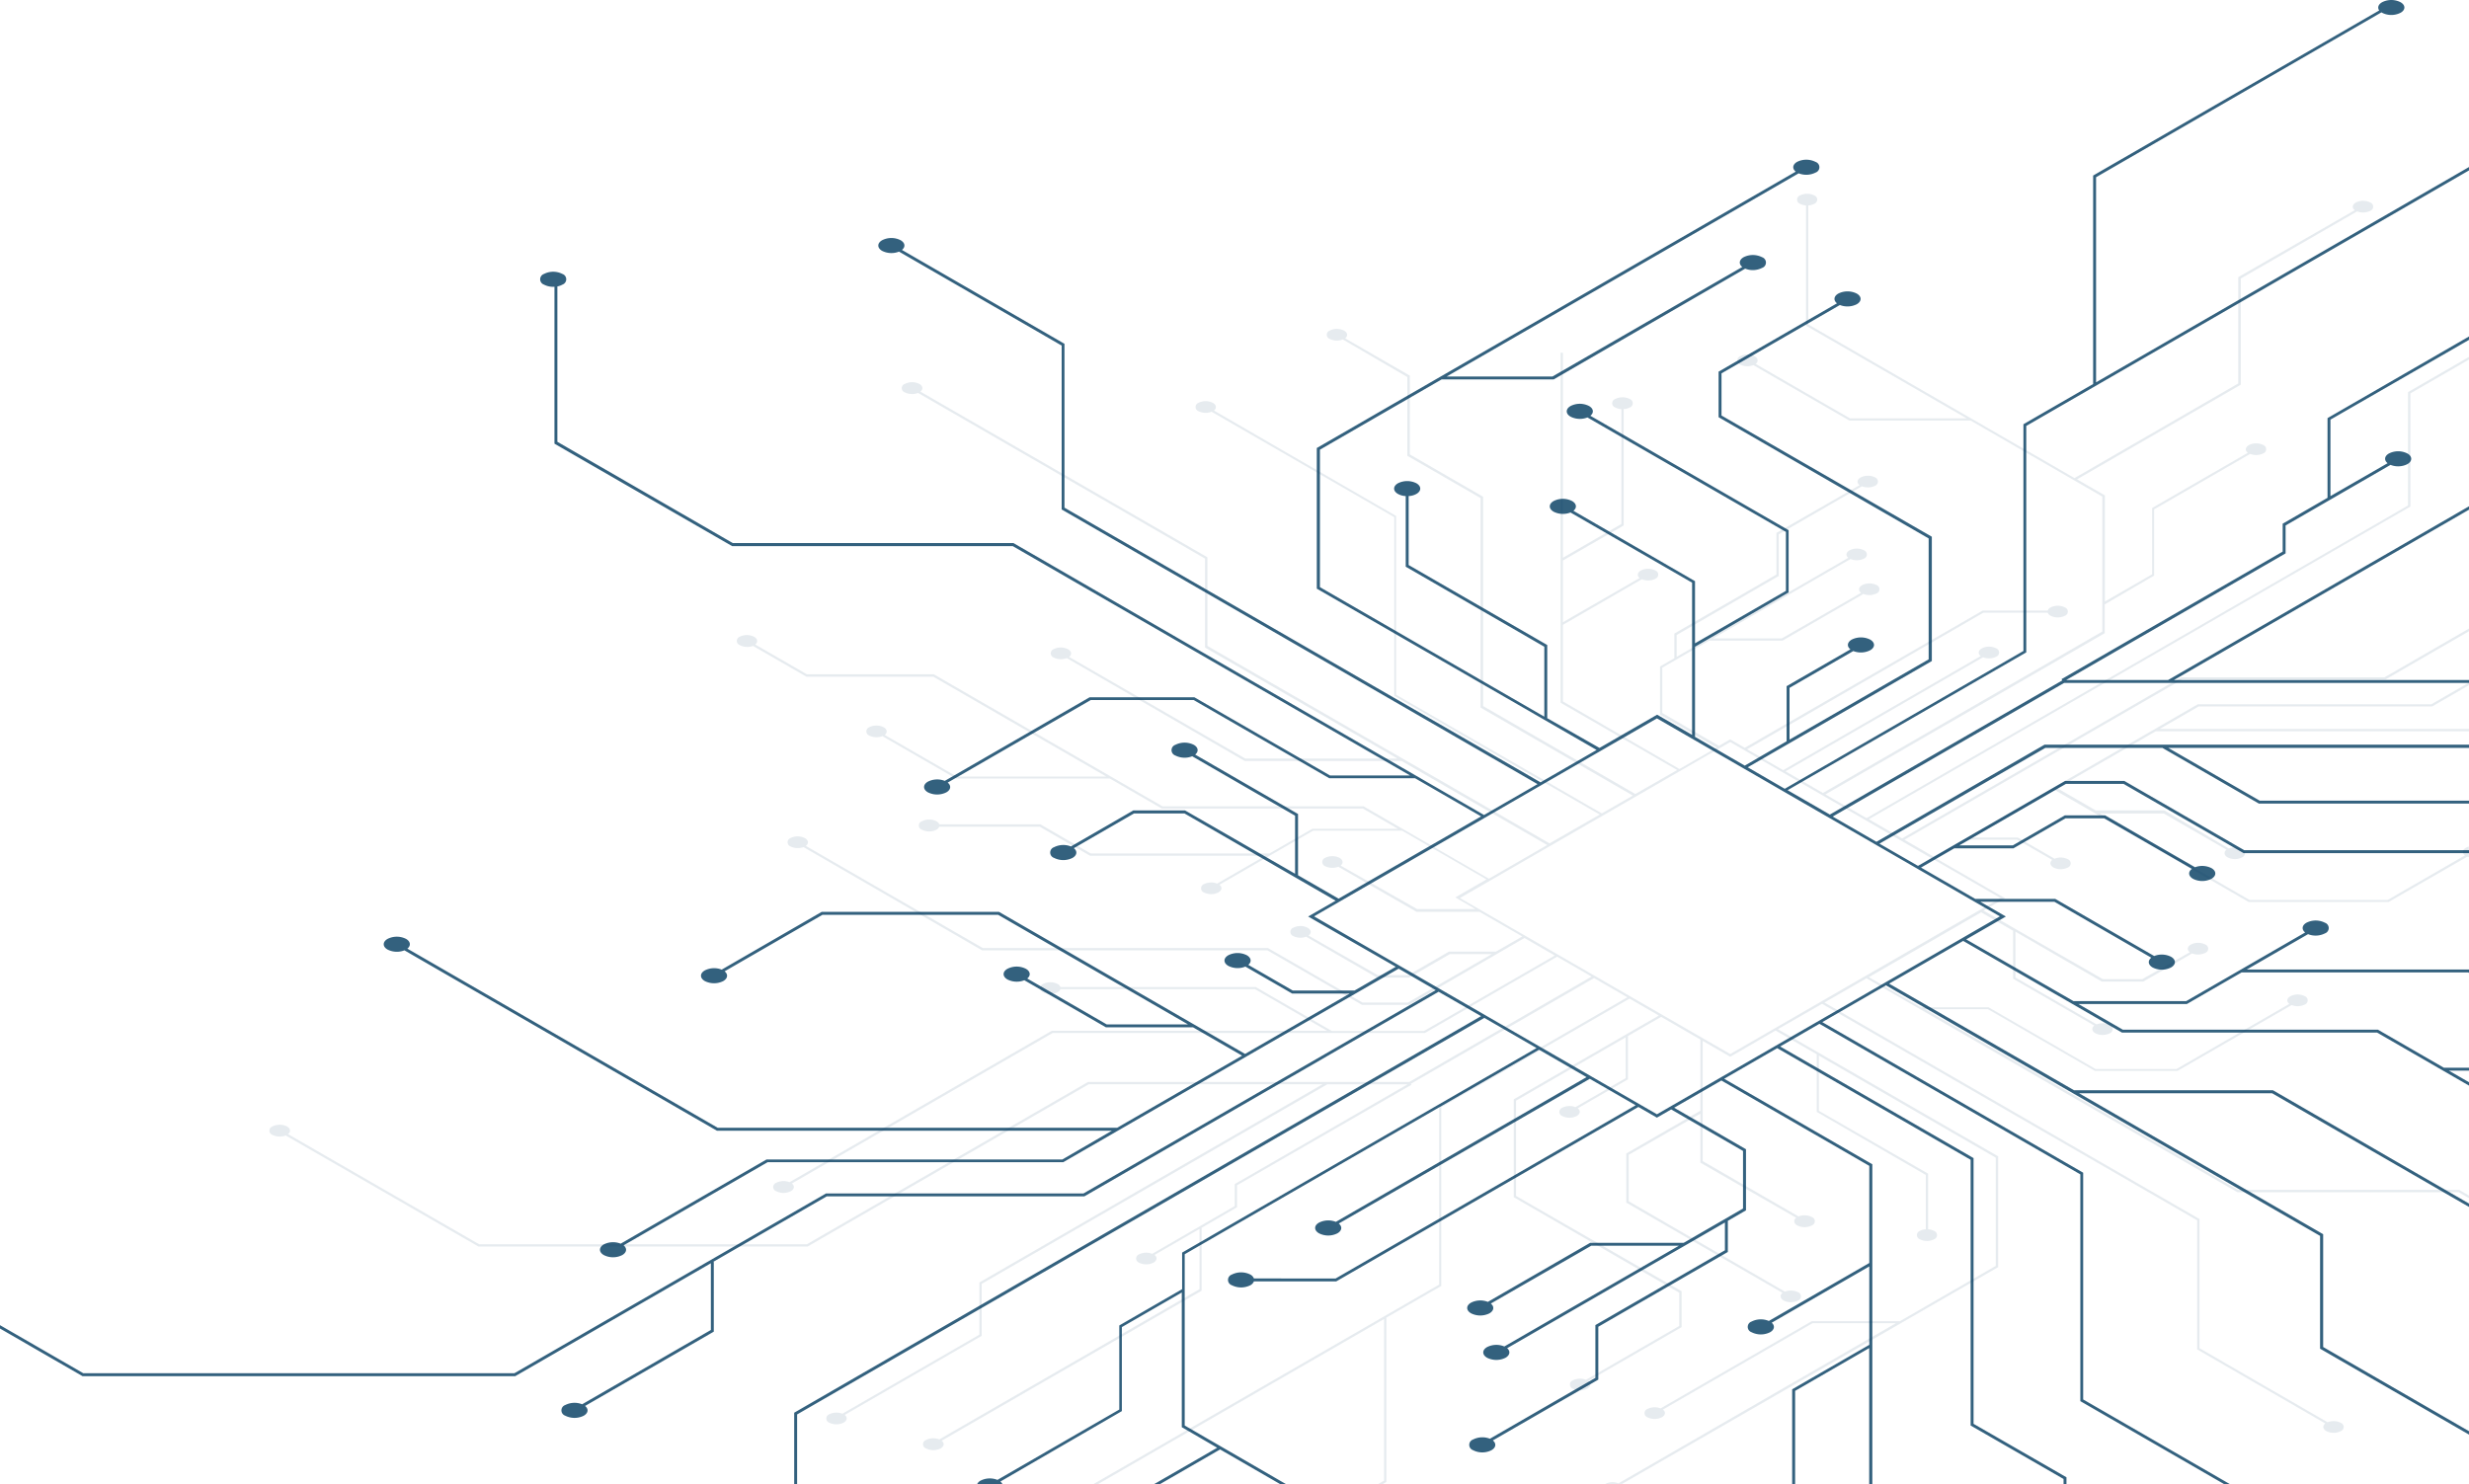 <svg xmlns="http://www.w3.org/2000/svg" viewBox="0 0 600 360.81"><defs><style>.cls-1{fill:#003a5eb3;opacity:0.8;}.cls-2{fill:#003a5eb;opacity:0.1;}</style></defs><g id="Layer_2" data-name="Layer 2"><g id="Ñëîé_1" data-name="Ñëîé 1"><path class="cls-1" d="M583.37.54a4.94,4.94,0,0,0-4.49,0c-.94.54-1.17,1.32-.7,2L508.66,42.67V93.34l-16.94,9.78v55.11l-58,33.5-9-5.22,44.74-25.83V130.46l-.18-.1L418.35,101V90.75l28.77-16.61a5,5,0,0,0,4.1-.19c1.24-.71,1.24-1.87,0-2.59a5,5,0,0,0-4.49,0c-1.12.65-1.22,1.65-.32,2.37L417.64,90.34V101.4l.18.11,50.87,29.37v29.39l-33.81,19.51V167.2l15.5-8.95a5,5,0,0,0,4.1-.19c1.24-.71,1.24-1.87,0-2.59a5,5,0,0,0-4.49,0c-1.12.65-1.22,1.65-.32,2.37l-15.5,8.95v13.4L424,186.1l-12.09-7V157.2L434.66,144V128.88l-.18-.11-48-27.71c.9-.72.8-1.72-.32-2.37a4.94,4.94,0,0,0-4.49,0c-1.24.72-1.24,1.88,0,2.59a5,5,0,0,0,4.1.19L434,129.29v14.33l-22.09,12.75v-15.1l-.18-.11-29.37-17c.9-.72.8-1.72-.32-2.37a4.94,4.94,0,0,0-4.49,0c-1.24.72-1.24,1.88,0,2.59a5,5,0,0,0,4.1.19l29.55,17.06v37l-8.5-4.91-14,8.08L376,174.57V156.79l-.18-.11-33.5-19.34V120.58a4.28,4.28,0,0,0,1.89-.52c1.24-.71,1.24-1.87,0-2.59a5,5,0,0,0-4.49,0c-1.24.72-1.24,1.88,0,2.59a4.28,4.28,0,0,0,1.89.52v17.17l.18.1,33.5,19.35v17l-54.53-31.48V109.31l29.57-17.08h27.13l.09,0L424.11,65.3a5,5,0,0,0,4.1-.18,1.37,1.37,0,0,0,0-2.6,5,5,0,0,0-4.49,0c-1.12.65-1.22,1.65-.32,2.37L377.27,91.52H351.56L437.1,42.13a5,5,0,0,0,4.1-.18,1.37,1.37,0,0,0,0-2.6,5,5,0,0,0-4.49,0c-1.12.65-1.22,1.66-.32,2.37L320,108.9v34.19l.18.1L388,182.29l-13.63,7.87L258.68,123.4V83.56l-.18-.1L219.18,60.75c.9-.71.8-1.72-.32-2.36a4.94,4.94,0,0,0-4.49,0c-1.24.71-1.24,1.87,0,2.59a5,5,0,0,0,4.1.18L258,84v39.84l.18.1,115.46,66.66-13,7.5L246.27,132h-68.2l-42.62-24.61V69.62a3.9,3.9,0,0,0,1.23-.44,1.37,1.37,0,0,0,0-2.59,4.94,4.94,0,0,0-4.49,0,1.37,1.37,0,0,0,0,2.59,4.76,4.76,0,0,0,2.55.52v38.14l.18.11,43,24.8h68.2l96.54,55.74H323.2l-32.95-19H264.87l-.08,0-35.2,20.32a5,5,0,0,0-4.1.19c-1.24.72-1.24,1.88,0,2.59a5,5,0,0,0,4.5,0c1.11-.64,1.21-1.65.31-2.36l34.77-20.07h25l32.95,19h20.84l16.07,9.28-34.64,20-9.85-5.69V197.86l-25-14.44c.89-.72.79-1.73-.32-2.37a5,5,0,0,0-4.5,0,1.37,1.37,0,0,0,0,2.59,5,5,0,0,0,4.1.19l25,14.44v14.11L288,197H275.39l-.08.05-15.06,8.7a5,5,0,0,0-4.1.18,1.37,1.37,0,0,0,0,2.6,5,5,0,0,0,4.49,0c1.12-.64,1.22-1.65.32-2.36l14.63-8.45h12.25l36.73,21.21-6.67,3.85L339.19,235l-10,5.76H314.14l-10.79-6.23c.86-.71.75-1.7-.36-2.34a5,5,0,0,0-4.49,0c-1.24.72-1.24,1.88,0,2.59a5,5,0,0,0,4.15.17L314,241.5h14l-25.43,14.68-59.82-34.54H199.69l-.08.05-24.23,14a5,5,0,0,0-4.1.19c-1.24.71-1.24,1.87,0,2.59a5,5,0,0,0,4.49,0c1.11-.65,1.21-1.65.32-2.37l23.79-13.74h42.67L288.69,249H268.94l-19.31-11.15c.9-.71.8-1.72-.32-2.36a4.94,4.94,0,0,0-4.49,0c-1.24.71-1.24,1.87,0,2.59a5,5,0,0,0,4.1.19l19.83,11.44h21.17l11.93,6.89-30.37,17.53H174.41L99,230.59c.89-.72.79-1.72-.32-2.37a5,5,0,0,0-4.5,0c-1.24.72-1.24,1.88,0,2.59a5,5,0,0,0,4.1.19l75.93,43.84h96l-12.05,7H186.35l-.08,0L150.83,302.3a5,5,0,0,0-4.1.18c-1.24.72-1.24,1.88,0,2.59a4.94,4.94,0,0,0,4.49,0c1.12-.64,1.22-1.65.32-2.36l35-20.21h71.85l.08-.05,81.43-47,9,5.22-85.61,49.43H200.72l-.08.05L125,333.8H20.25L0,322.11v.82l20.06,11.58H125.21l.08-.05,47.46-27.4v16.22l-31.28,18.06a5,5,0,0,0-4.1.18,1.37,1.37,0,0,0,0,2.6,5,5,0,0,0,4.49,0c1.12-.65,1.22-1.65.32-2.37l31.28-18.06V306.74h-.16l27.61-15.94h62.61l.08-.05,86-49.68L359.92,247,193,343.39v17.42h.71v-17l167-96.39,12.69,7.33-86.13,49.72v8.89l-15.27,8.82v20.44l-29.61,17.1a5,5,0,0,0-4.1.18,1.87,1.87,0,0,0-.86.92h6.2a1.59,1.59,0,0,0-.53-.69L272.63,343V322.58l14.56-8.41v32.74l8.6,5-15.49,8.94h1.42l14.78-8.53,14.77,8.53h1.42L287.9,346.5V304.87L374,255.15l11.55,6.67L324.63,297a5,5,0,0,0-4.1.19c-1.24.71-1.24,1.87,0,2.59a4.94,4.94,0,0,0,4.49,0c1.12-.64,1.22-1.65.32-2.37l61-35.18,11.15,6.43-72.91,42.1H304.72a1.86,1.86,0,0,0-.87-.95,5,5,0,0,0-4.49,0,1.37,1.37,0,0,0,0,2.6,5,5,0,0,0,4.49,0,1.88,1.88,0,0,0,.87-.94h20l.09-.05,73.34-42.35,4.5,2.6,3.47-2,17.46,10.09v14l-14.43,8.34v0H386.51l-.09,0-24.85,14.35a5,5,0,0,0-4.09.19c-1.24.71-1.24,1.87,0,2.59a5,5,0,0,0,4.49,0c1.11-.65,1.21-1.65.32-2.37L386.7,302.8H408l-42.43,24.49a5,5,0,0,0-4.19.15c-1.24.71-1.24,1.87,0,2.59a5,5,0,0,0,4.49,0c1.09-.63,1.22-1.61.39-2.32l52.92-30.55v6.75l-31.48,18.18v12.83l-25.63,14.8a5,5,0,0,0-4.1.19,1.37,1.37,0,0,0,0,2.59,4.94,4.94,0,0,0,4.49,0c1.11-.64,1.21-1.65.32-2.37l25.63-14.79V322.5l31.48-18.18v-7.57l4.41-2.55V279.35l-17.46-10.09,11.48-6.62,35.94,20.75V307l-24.41,14.09a5,5,0,0,0-4.19.14,1.37,1.37,0,0,0,0,2.6,5,5,0,0,0,4.49,0c1.1-.62,1.22-1.6.4-2.31l23.71-13.69v19.06l-18.74,10.81v23.14h.72V338.08l18-10.4v33.13H455V283L419,262.22l12.89-7.44,47,27.13V346.5l22.58,13v1.27h.71v-1.68l-22.58-13V281.5l-47-27.13,9.55-5.51,63.4,36.6v55.12l35.05,20.23H542l-35.76-20.64V285.05l-63.4-36.6,15.48-8.94,105.49,60.9v27.42L600,348.71v-.83l-35.44-20.46V300l-59.33-34.26h46.92L600,293.37v-.82L552.34,265H504L459.08,239.1l18-10.39L515.68,251h62L600,263.88v-.82l-4.89-2.82H600v-.71h-6.12l-16-9.24h-62l-10.8-6.24h26.36l.08-.05,13.22-7.63h55.09l.18.1v-.81H546l14.89-8.59a5,5,0,0,0,4.1-.19,1.37,1.37,0,0,0,0-2.59,4.94,4.94,0,0,0-4.49,0c-1.12.64-1.22,1.65-.32,2.37l-28.9,16.68h-27.4l-26.06-15,9.63-5.56-6.2-3.58h18l23.54,13.59c-.9.72-.8,1.72.32,2.37a4.94,4.94,0,0,0,4.49,0c1.24-.72,1.24-1.88,0-2.59a5,5,0,0,0-4.1-.19l-24.06-13.89H480l-13.17-7.61,8.1-4.68h14.37l12.64-7.29h9.43l21.3,12.29c-1,.72-.88,1.75.26,2.41a4.94,4.94,0,0,0,4.49,0c1.24-.72,1.24-1.88,0-2.59a5,5,0,0,0-4-.22l-21.83-12.6h-9.81l-12.64,7.29H476.14l25.91-14.95h14l29.16,16.83H600v-.71H545.38l-29.15-16.84H501.86l-.09.05-35.67,20.6-9.37-5.4,40.32-23.28h28.44l23.45,13.54H600v-.71H549.14l-22.23-12.83H600V181H496.86l-.08.05L456,204.62l-10.63-6.14L501.61,166H600v-.71H528.3l71.7-41.4v-.82l-73.12,42.22H502.12l53.31-30.78v-6.78L580.93,113a5,5,0,0,0,4.1-.18c1.24-.72,1.24-1.88,0-2.59a4.94,4.94,0,0,0-4.49,0c-1.12.64-1.22,1.65-.32,2.36l-13.89,8V102L600,82.61v-.82l-34.38,19.84V121l-10.9,6.3v6.78l-53.74,31,.18.31-56.48,32.61-10.27-5.93,58-33.5V103.53L600,41.42V40.6L509.37,92.93V43.08L578.73,3l.15.1a4.94,4.94,0,0,0,4.49,0C584.61,2.41,584.61,1.25,583.37.54ZM486,222.74l-83.34,48.11-83.33-48.11,83.33-48.12Z"/><path class="cls-2" d="M600,86.76l-14.81,8.55v27.56l-131.59,76-10-5.77,67.88-39.19v-7l12-7V123.81l23.34-13.48a4,4,0,0,0,3.23-.14,1.09,1.09,0,0,0,0-2,3.94,3.94,0,0,0-3.54,0c-.88.51-1,1.3-.26,1.87L523,123.48V139.6l-11.48,6.62v-25.8l-.14-.08-6.63-3.83,39.79-23V67.7l28.27-16.32a4,4,0,0,0,3.23-.15,1.08,1.08,0,0,0,0-2,3.88,3.88,0,0,0-3.54,0c-.88.51-1,1.3-.25,1.86L543.93,67.37V93.21l-39.79,23-64.7-37.35V49.93a3.36,3.36,0,0,0,1.49-.41,1.08,1.08,0,0,0,0-2,3.94,3.94,0,0,0-3.54,0,1.08,1.08,0,0,0,0,2,3.44,3.44,0,0,0,1.49.41V79.16l.14.08,38.92,22.46H449.58L426.65,88.46c.71-.56.63-1.35-.26-1.86a3.92,3.92,0,0,0-3.53,0,1.08,1.08,0,0,0,0,2,4,4,0,0,0,3.23.15l23.34,13.47h29.46l32,18.48v32.81L443,192.75l-9.1-5.26,48-27.73a4,4,0,0,0,3.23-.15,1.08,1.08,0,0,0,0-2,3.86,3.86,0,0,0-3.53,0c-.89.5-1,1.3-.26,1.86l-48,27.74-8.78-5.08L482,148.92h15.62a1.44,1.44,0,0,0,.68.74,3.94,3.94,0,0,0,3.54,0,1.08,1.08,0,0,0,0-2,3.94,3.94,0,0,0-3.54,0,1.42,1.42,0,0,0-.68.75H481.89l-.07,0L424,181.77l-3.54-2.05-.14.08-2.59,1.5-13.77-8V162.29l11.37-6.57v0h17.85l19.65-11.35a4,4,0,0,0,3.24-.14,1.09,1.09,0,0,0,0-2,3.94,3.94,0,0,0-3.54,0c-.89.51-1,1.3-.26,1.87L433,155.19H416.26l33.44-19.31a4,4,0,0,0,3.3-.11,1.08,1.08,0,0,0,0-2,3.88,3.88,0,0,0-3.54,0c-.86.49-1,1.26-.3,1.82l-41.71,24.08v-5.32L432.26,140V129.87l20.21-11.67a4,4,0,0,0,3.23-.14,1.09,1.09,0,0,0,0-2,3.94,3.94,0,0,0-3.54,0c-.88.51-1,1.3-.25,1.87L431.7,129.54v10.12L406.89,154v6l-3.48,2v11.71l13.77,8-9.05,5.22L379.8,170.49v-18.6L399,140.79a3.92,3.92,0,0,0,3.3-.12,1.08,1.08,0,0,0,0-2,3.94,3.94,0,0,0-3.54,0c-.86.5-1,1.26-.31,1.83L379.8,151.25v-15l14.77-8.52V99.44a3.43,3.43,0,0,0,1.49-.4,1.09,1.09,0,0,0,0-2.05,3.94,3.94,0,0,0-3.54,0,1.08,1.08,0,0,0,0,2.05,3.36,3.36,0,0,0,1.49.4v27.94l-14.2,8.2V85.75h-.56v85.06l28.33,16.36L397.41,193l-37-21.38V120.74l-17.8-10.28V91.31l-15.72-9.07c.71-.56.63-1.36-.25-1.87a3.94,3.94,0,0,0-3.54,0,1.08,1.08,0,0,0,0,2,4,4,0,0,0,3.23.14L342,91.64v19.15l17.8,10.27V172l37,21.38-7.53,4.34-50-28.85V125.41l-.14-.08L295,99.79c.71-.56.63-1.35-.25-1.86a3.88,3.88,0,0,0-3.54,0,1.08,1.08,0,0,0,0,2,4,4,0,0,0,3.23.15l44.38,25.62v43.44l.14.08L388.76,198l-12.2,7-83.15-48V135.46l-.14-.09-69.6-40.18c.71-.57.63-1.36-.25-1.87a3.94,3.94,0,0,0-3.54,0,1.08,1.08,0,0,0,0,2.05,4,4,0,0,0,3.23.14l69.74,40.27v21.61l.14.09,46.63,26.91h-37l-42.81-24.71c.71-.57.63-1.36-.25-1.87a3.94,3.94,0,0,0-3.54,0,1.08,1.08,0,0,0,0,2,4,4,0,0,0,3.23.15l43.22,25h38.11L376,205.4l-14.18,8.19L331.38,196H282.51l-55.58-32.09H196.09l-12.57-7.25c.71-.57.63-1.36-.25-1.87a3.94,3.94,0,0,0-3.54,0,1.08,1.08,0,0,0,0,2A4,4,0,0,0,183,157l13,7.5h30.84l42,24.25H232.5L215,178.65c.71-.57.63-1.36-.25-1.87a3.94,3.94,0,0,0-3.54,0,1.08,1.08,0,0,0,0,2,4,4,0,0,0,3.23.15l17.88,10.32h37.4l12.61,7.28h48.87l8.51,4.92H319l-.07,0-10.42,6H265.06l-12.24-7.08H228.26a1.51,1.51,0,0,0-.69-.74,3.94,3.94,0,0,0-3.54,0,1.08,1.08,0,0,0,0,2.05,3.94,3.94,0,0,0,3.54,0,1.51,1.51,0,0,0,.69-.74h24.4l12.25,7.07h42.6l-11.73,6.77a4,4,0,0,0-3.23.14,1.08,1.08,0,0,0,0,2,3.94,3.94,0,0,0,3.54,0c.88-.51,1-1.3.25-1.87l22.78-13.15h21.59l20.54,11.86-7.59,4.38.42.24,4.46,2.58H344.35L325.79,210.4c.71-.57.63-1.36-.25-1.87a3.94,3.94,0,0,0-3.54,0,1.08,1.08,0,0,0,0,2,4,4,0,0,0,3.23.15l19,10.95h15.31l10.39,6-6.39,3.68H352.19l-.07,0-9.9,5.71h-7.43L318,227.41c.75-.56.69-1.37-.21-1.89a3.88,3.88,0,0,0-3.54,0,1.08,1.08,0,0,0,0,2,4,4,0,0,0,3.17.17l17.21,9.94h7.74l.06,0,9.9-5.71h10.2L342.13,243.7h-11l-23-13.26h-69.3l-43-24.82c.74-.57.68-1.38-.22-1.89a3.88,3.88,0,0,0-3.54,0,1.08,1.08,0,0,0,0,2,4,4,0,0,0,3.19.17L238.66,231H308l23,13.26h11.33l.06,0L370.46,228l7.38,4.26L346.06,250.6H323.65l-18.49-10.68H257.71a1.51,1.51,0,0,0-.69-.74,3.94,3.94,0,0,0-3.54,0,1.08,1.08,0,0,0,0,2,3.88,3.88,0,0,0,3.54,0,1.44,1.44,0,0,0,.68-.74H305l17.52,10.12H255.66l-.07,0-63.72,36.8a4,4,0,0,0-3.23.14,1.08,1.08,0,0,0,0,2.05,3.94,3.94,0,0,0,3.54,0c.88-.51,1-1.3.25-1.87l63.38-36.59h90.4l.07,0,32.12-18.55,8.38,4.84L342.47,263h-78l-.07,0-68.32,39.45H116.45L70,275.68c.71-.57.63-1.36-.25-1.87a3.94,3.94,0,0,0-3.54,0,1.08,1.08,0,0,0,0,2.05,4,4,0,0,0,3.23.14l46.84,27h79.91l.06,0,68.33-39.45h56.83L238,311.74v12.68l-33.29,19.22a4,4,0,0,0-3.23.15,1.08,1.08,0,0,0,0,2,3.88,3.88,0,0,0,3.54,0c.88-.51,1-1.3.25-1.86l33.29-19.22V312.06l84-48.5h19.51l-42,24.25v5.35L280,304.77a4,4,0,0,0-3.23.14,1.08,1.08,0,0,0,0,2,3.94,3.94,0,0,0,3.54,0c.88-.51,1-1.31.25-1.87l10.94-6.32v14.65l-63.23,36.51a4,4,0,0,0-3.23.14,1.08,1.08,0,0,0,0,2.05,3.94,3.94,0,0,0,3.54,0c.88-.51,1-1.3.25-1.87L292,313.74V298.45l8.6-5v-5.34L343,263.68l-.14-.24,44.51-25.7,8.1,4.67-45.73,26.4v43.44L265.6,360.81h1.12l69.64-40.2V359.9l-1.58.91h1.12l1-.59V320.28l13.35-7.7V269.14L396,242.73l7.12,4.12-35.26,20.36V291l.14.08,40.09,23.15v8.07l-22.67,13.09a4,4,0,0,0-3.23.15,1.08,1.08,0,0,0,0,2,3.88,3.88,0,0,0,3.54,0c.88-.51,1-1.3.25-1.86l22.67-13.09v-8.73l-.14-.08L368.42,290.7V267.53l26.64-15.38v9.92l-12.21,7.05a4,4,0,0,0-3.23.15,1.08,1.08,0,0,0,0,2,3.94,3.94,0,0,0,3.54,0c.88-.51,1-1.3.25-1.87l12.21-7.05V251.82l8.06-4.65,9.53,5.5V270l-18,10.38v11.94l.14.08,37.83,21.85c-.7.56-.62,1.35.26,1.86a3.88,3.88,0,0,0,3.54,0,1.08,1.08,0,0,0,0-2,4,4,0,0,0-3.23-.15L395.8,292v-11.3l17.41-10v11.91L436.5,296c-.71.57-.63,1.36.25,1.87a3.94,3.94,0,0,0,3.54,0,1.08,1.08,0,0,0,0-2.05,4,4,0,0,0-3.23-.14l-23.29-13.45V253l6.7,3.86.14-.08,10.88-6.29,10,5.77v14L468,285.6v13.21a3.4,3.4,0,0,0-1.49.41,1.08,1.08,0,0,0,0,2,3.88,3.88,0,0,0,3.54,0,1.08,1.08,0,0,0,0-2,3.44,3.44,0,0,0-1.49-.41V285.28L442,270V256.58l43,24.82v26.3l-23.31,13.45H440.32l-.06,0-36.71,21.19a4,4,0,0,0-3.23.15,1.08,1.08,0,0,0,0,2,3.94,3.94,0,0,0,3.54,0c.88-.51,1-1.3.25-1.86l36.36-21h20.27l-67.43,38.93a4,4,0,0,0-3.23.15l0,0h4.09L485.58,308V281.07l-.14-.08-53.39-30.82L442.8,244l91.14,52.62V328l31.14,18c-.71.56-.63,1.35.25,1.86a3.94,3.94,0,0,0,3.54,0,1.08,1.08,0,0,0,0-2,4,4,0,0,0-3.23-.15l-31.14-18v-31.4l-.14-.08-91-52.54,10.23-5.9,90.13,52h53.76l2.52,1.45v-.64l-2.37-1.37H543.87l-76.08-43.93h15.3l26,15h20l.07,0,27.74-16a4,4,0,0,0,3.23-.14,1.08,1.08,0,0,0,0-2,3.88,3.88,0,0,0-3.54,0c-.88.5-1,1.3-.25,1.86l-27.4,15.82h-19.7l-26-15H466.82l-12.67-7.32,27.3-15.76,7.77,4.48V237.9l19.72,11.38c-.71.57-.63,1.36.25,1.87a3.94,3.94,0,0,0,3.54,0,1.08,1.08,0,0,0,0-2,4,4,0,0,0-3.23-.15l-19.72-11.39V226.46l21,12.14h10l.06,0,11.88-6.85a4,4,0,0,0,3.23-.15,1.08,1.08,0,0,0,0-2,3.88,3.88,0,0,0-3.54,0c-.88.51-1,1.3-.25,1.86L520.62,238H511L482,221.33l5.26-3-.42-.24-16.36-9.45,7.86-4.54h11.88l8.5,4.91c-.67.57-.58,1.34.29,1.85a3.94,3.94,0,0,0,3.54,0,1.09,1.09,0,0,0,0-2,4,4,0,0,0-3.27-.13l-8.91-5.14H479.32l20-11.57,47.15,27.23h33.93l.06,0,19.1-11c.13,0,.27.07.4.11v-2.58a3.1,3.1,0,0,0-.7.28c-.88.51-1,1.3-.26,1.87l-18.75,10.82H546.66l-36.36-21h15.56l15.21,8.78c-.7.57-.63,1.36.26,1.87a3.94,3.94,0,0,0,3.54,0,1.08,1.08,0,0,0,0-2,4,4,0,0,0-3.23-.15L526,197H509.32l-9.4-5.43,23.94-13.82H600v-.56H524.83l9.49-5.48H591l.06,0,9-5.19v-.64l-9.19,5.3H534.17l-.06,0-64.18,37.06-7.13-4.12,67.48-38.95h49.35l.06,0L600,153.44v-.65l-20.53,11.85H530.13l-.07,0-67.82,39.16-8.09-4.67,131.6-76V95.63L600,87.4ZM486.15,218.29l-65.68,37.92-65.69-37.92,65.69-37.92Z"/></g></g></svg>